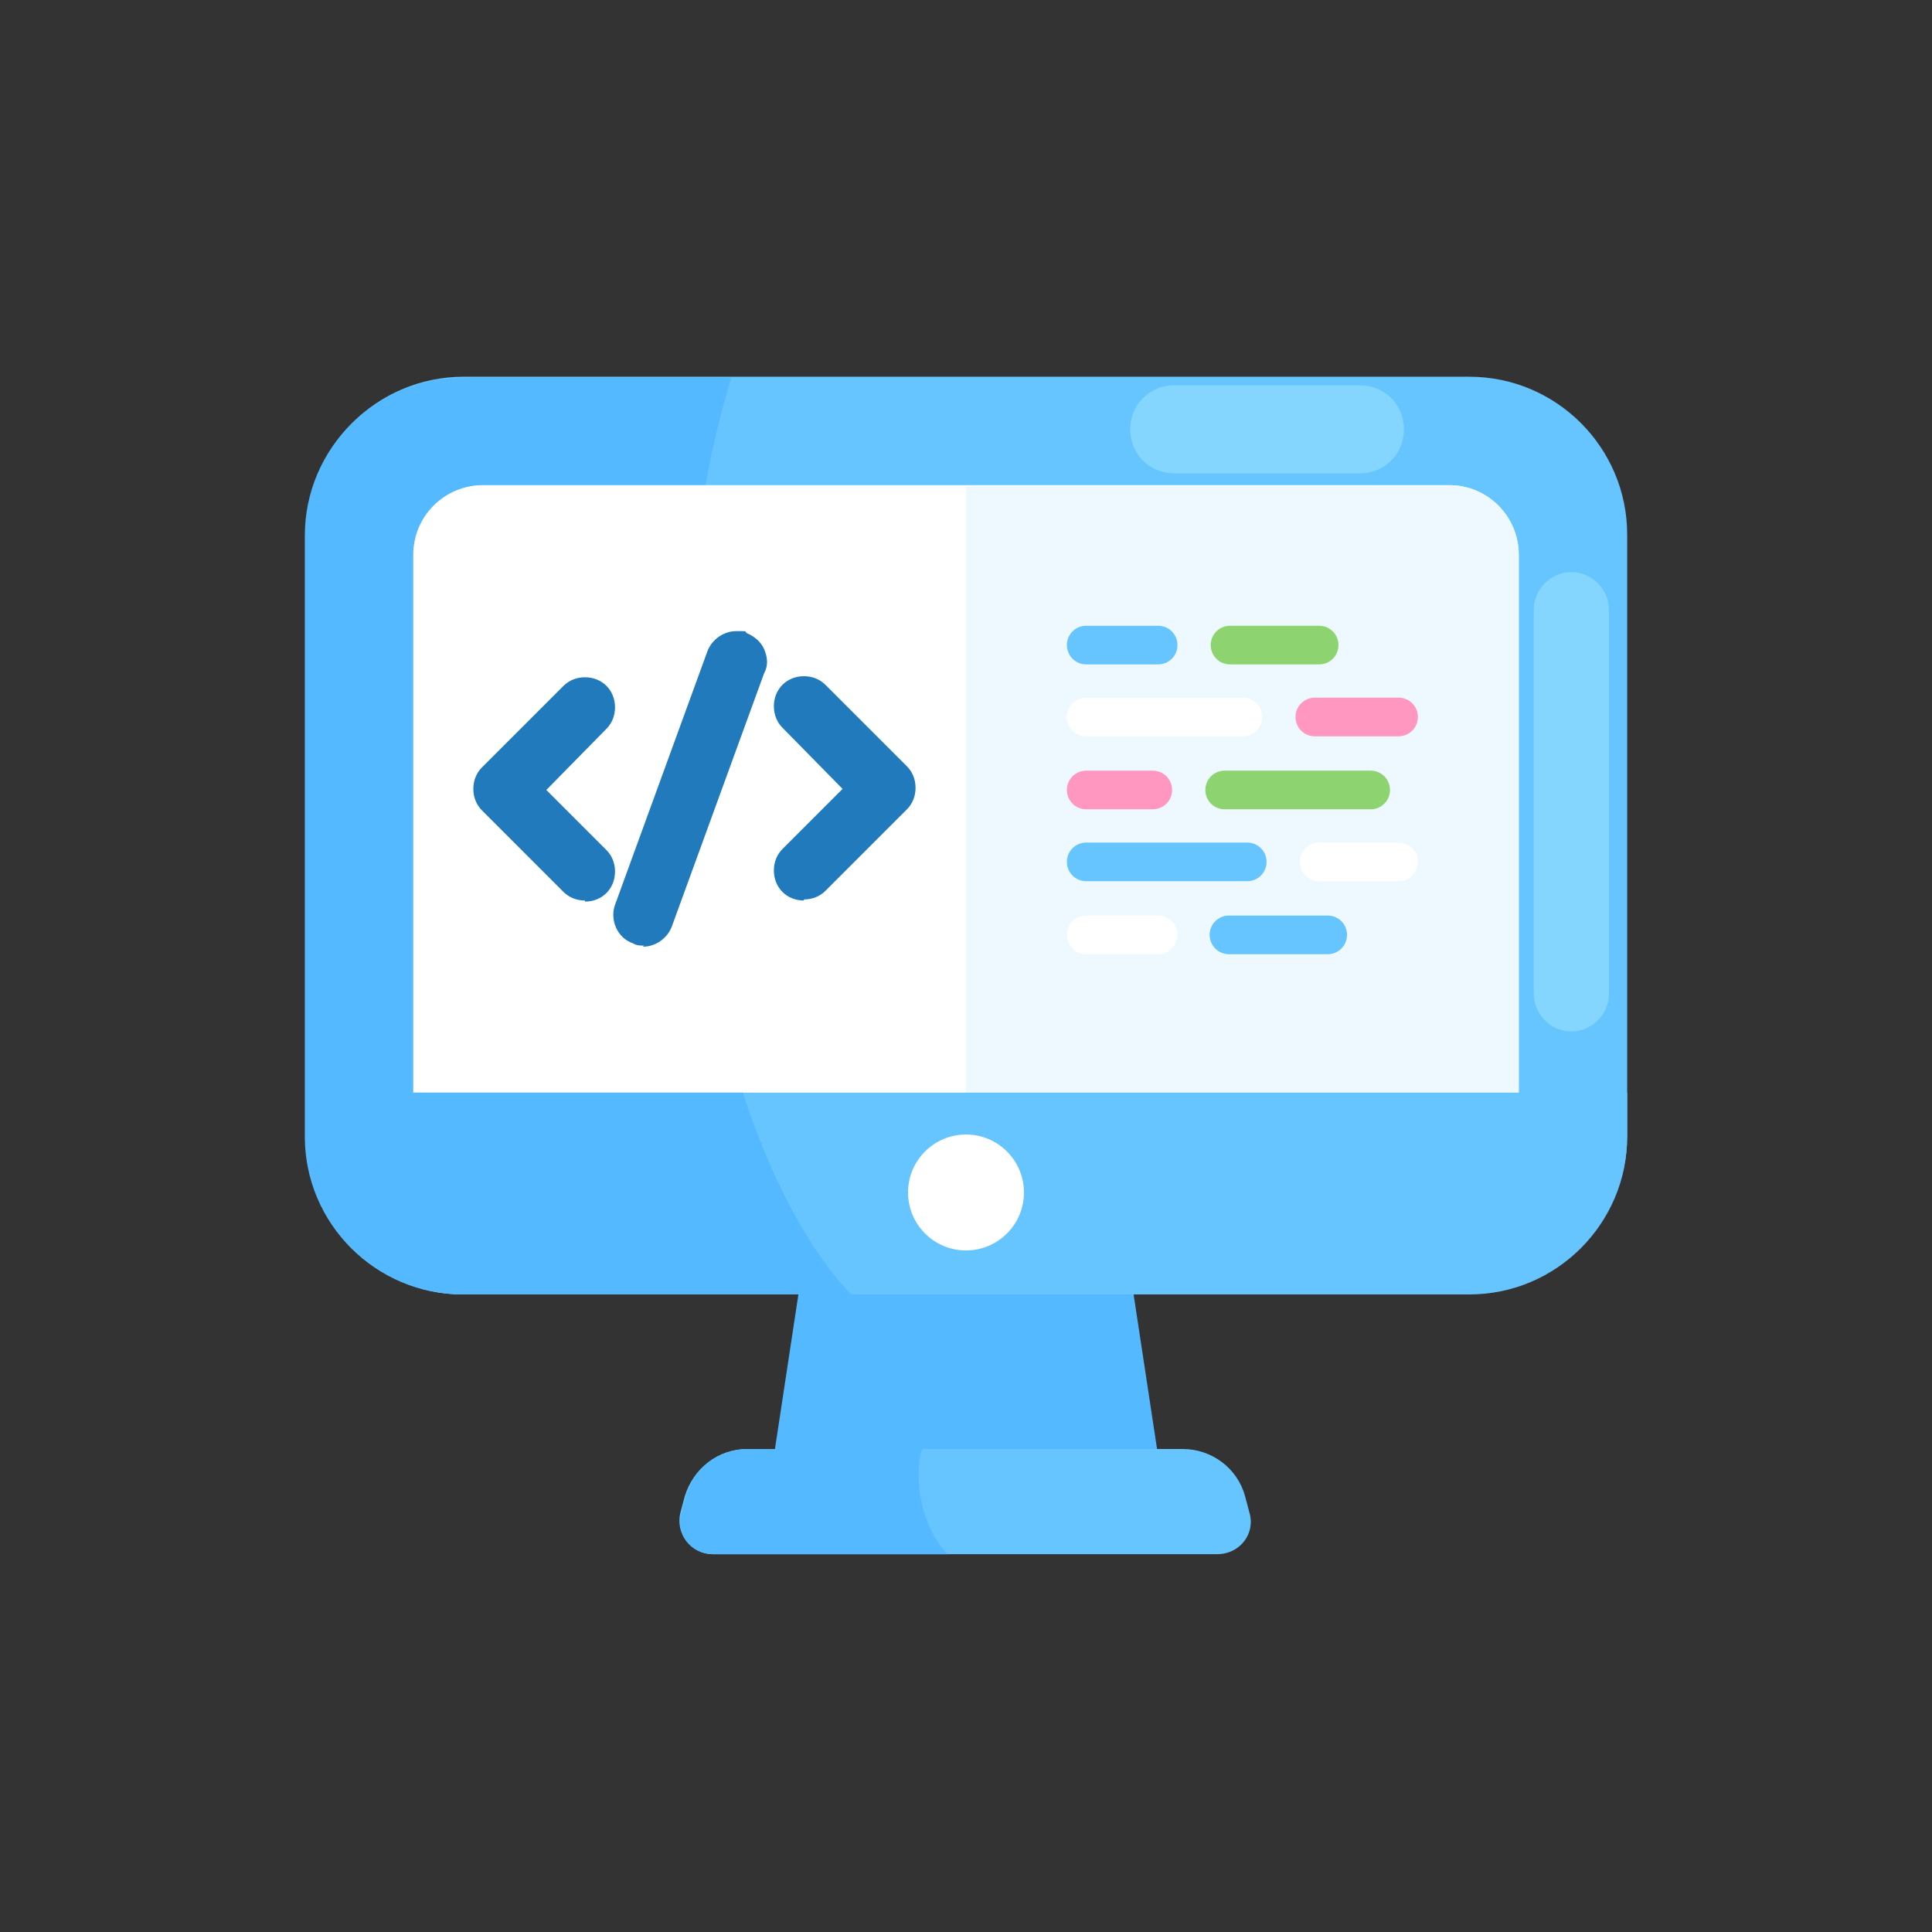 <?xml version="1.0" encoding="UTF-8"?>
<svg id="Layer_1" data-name="Layer 1" xmlns="http://www.w3.org/2000/svg" version="1.1" viewBox="0 0 180 180">
  <rect x="0" y="0" width="180" height="180" fill="#333333" stroke="none"/>
  <defs>
    <style>
      .cls-1 {
        fill: #eef9ff;
      }

      .cls-1, .cls-2, .cls-3, .cls-4, .cls-5, .cls-6, .cls-7, .cls-8 {
        stroke-width: 0px;
      }

      .cls-2 {
        fill: #207abc;
      }

      .cls-3 {
        fill: #ff97c0;
      }

      .cls-4 {
        fill: #66c5ff;
      }

      .cls-5 {
        fill: #8dd470;
      }

      .cls-6 {
        fill: #85d6ff;
      }

      .cls-7 {
        fill: #54b9ff;
      }

      .cls-8 {
        fill: #fff;
      }
    </style>
  </defs>
  <g>
    <path class="cls-7" d="M105.6,120.5h-31.2l-2.2,14.5h35.6l-2.2-14.5Z"/>
    <path class="cls-4" d="M113.6,144.8h-47.2c-2.1,0-3.5-2-3-3.9l.4-1.5c.8-2.6,3.1-4.4,5.8-4.4h40.6c2.7,0,5.1,1.8,5.8,4.4l.4,1.5c.6,2-.9,3.9-3,3.9Z"/>
    <path class="cls-7" d="M85.8,135h-16.1c-2.7,0-5.1,1.8-5.8,4.4l-.4,1.5c-.6,2,.9,3.9,3,3.9h21.8c-2.5-2.5-3.2-7.1-2.4-9.8h0Z"/>
    <path class="cls-4" d="M136.8,120.5H43.2c-8.1,0-14.7-6.6-14.7-14.7v-56c0-8.1,6.6-14.7,14.7-14.7h93.7c8.1,0,14.7,6.6,14.7,14.7v56c0,8.1-6.6,14.7-14.7,14.7h0Z"/>
    <path class="cls-7" d="M68.2,35.2h-25.1c-8.1,0-14.7,6.6-14.7,14.7v56c0,8.1,6.6,14.7,14.7,14.7h36.1c-13.9-14.6-20.1-55.6-11.1-85.3Z"/>
    <path class="cls-8" d="M38.5,104v-52.3c0-3.6,2.9-6.5,6.5-6.5h90c3.6,0,6.5,2.9,6.5,6.5v52.3c0,3.6-2.9,6.5-6.5,6.5H45c-3.6,0-6.5-2.9-6.5-6.5Z"/>
    <path class="cls-1" d="M135,45.3h-45v65.2h45c3.6,0,6.5-2.9,6.5-6.5v-52.3c0-3.6-2.9-6.5-6.5-6.5Z"/>
    <path class="cls-4" d="M28.5,101.8v4.1c0,8.1,6.6,14.7,14.7,14.7h93.7c8.1,0,14.7-6.6,14.7-14.7v-4.1H28.5Z"/>
    <path class="cls-7" d="M28.5,101.8v4.1c0,8.1,6.6,14.7,14.7,14.7h36.1c-4.1-4.3-7.5-10.9-10.1-18.8H28.5Z"/>
    <circle class="cls-8" cx="90" cy="111.1" r="5.4"/>
    <g>
      <path class="cls-2" d="M54.5,83.9c-.8,0-1.5-.3-2-.8l-7.6-7.6c-.5-.5-.8-1.2-.8-2s.3-1.5.8-2l7.6-7.6c.5-.5,1.2-.8,2-.8s1.5.3,2,.8c.5.5.8,1.2.8,2s-.3,1.5-.8,2l-5.6,5.7,5.6,5.6c.5.5.8,1.2.8,2s-.3,1.5-.8,2c-.5.5-1.2.8-2,.8Z"/>
      <path class="cls-2" d="M74.9,83.9c-.8,0-1.5-.3-2-.8-.5-.5-.8-1.2-.8-2s.3-1.5.8-2l5.6-5.6-5.6-5.7c-.5-.5-.8-1.2-.8-2s.3-1.5.8-2c.5-.5,1.2-.8,2-.8s1.5.3,2,.8l7.6,7.6c.5.5.8,1.2.8,2s-.3,1.5-.8,2l-7.6,7.6c-.5.5-1.2.8-2,.8Z"/>
      <path class="cls-2" d="M60,88.1c-.3,0-.7,0-1-.2-1.5-.5-2.2-2.2-1.7-3.6l8.6-23.6c.4-1.1,1.5-1.9,2.7-1.9s.7,0,1,.2c.7.3,1.3.8,1.6,1.5.3.7.4,1.5,0,2.2l-8.6,23.6c-.4,1.1-1.5,1.9-2.7,1.9Z"/>
    </g>
    <path class="cls-8" d="M130.3,82.1h-7.4c-1,0-1.8-.8-1.8-1.8s.8-1.8,1.8-1.8h7.4c1,0,1.8.8,1.8,1.8s-.8,1.8-1.8,1.8Z"/>
    <path class="cls-4" d="M116.2,82.1h-15c-1,0-1.8-.8-1.8-1.8s.8-1.8,1.8-1.8h15c1,0,1.8.8,1.8,1.8s-.8,1.8-1.8,1.8Z"/>
    <path class="cls-4" d="M123.7,88.9h-9.2c-1,0-1.8-.8-1.8-1.8s.8-1.8,1.8-1.8h9.2c1,0,1.8.8,1.8,1.8s-.8,1.8-1.8,1.8Z"/>
    <path class="cls-8" d="M107.9,88.9h-6.7c-1,0-1.8-.8-1.8-1.8s.8-1.8,1.8-1.8h6.7c1,0,1.8.8,1.8,1.8s-.8,1.8-1.8,1.8Z"/>
    <path class="cls-5" d="M127.7,75.4h-13.6c-1,0-1.8-.8-1.8-1.8s.8-1.8,1.8-1.8h13.6c1,0,1.8.8,1.8,1.8s-.8,1.8-1.8,1.8Z"/>
    <path class="cls-3" d="M107.4,75.4h-6.2c-1,0-1.8-.8-1.8-1.8s.8-1.8,1.8-1.8h6.2c1,0,1.8.8,1.8,1.8s-.8,1.8-1.8,1.8Z"/>
    <path class="cls-3" d="M130.3,68.6h-7.8c-1,0-1.8-.8-1.8-1.8s.8-1.8,1.8-1.8h7.8c1,0,1.8.8,1.8,1.8s-.8,1.8-1.8,1.8Z"/>
    <path class="cls-8" d="M115.8,68.6h-14.6c-1,0-1.8-.8-1.8-1.8s.8-1.8,1.8-1.8h14.6c1,0,1.8.8,1.8,1.8s-.8,1.8-1.8,1.8Z"/>
    <path class="cls-5" d="M122.9,61.9h-8.3c-1,0-1.8-.8-1.8-1.8s.8-1.8,1.8-1.8h8.3c1,0,1.8.8,1.8,1.8s-.8,1.8-1.8,1.8Z"/>
    <path class="cls-4" d="M107.9,61.9h-6.7c-1,0-1.8-.8-1.8-1.8s.8-1.8,1.8-1.8h6.7c1,0,1.8.8,1.8,1.8s-.8,1.8-1.8,1.8Z"/>
  </g>
  <path class="cls-6" d="M126.7,35.9h-17.3c-2.3,0-4.1,1.8-4.1,4.1s1.8,4.1,4.1,4.1h17.3c2.3,0,4.1-1.8,4.1-4.1s-1.8-4.1-4.1-4.1Z"/>
  <path class="cls-6" d="M149.9,92.6v-35.8c0-1.9-1.6-3.5-3.5-3.5s-3.5,1.6-3.5,3.5v35.8c0,1.9,1.6,3.5,3.5,3.5s3.5-1.6,3.5-3.5Z"/>
</svg>